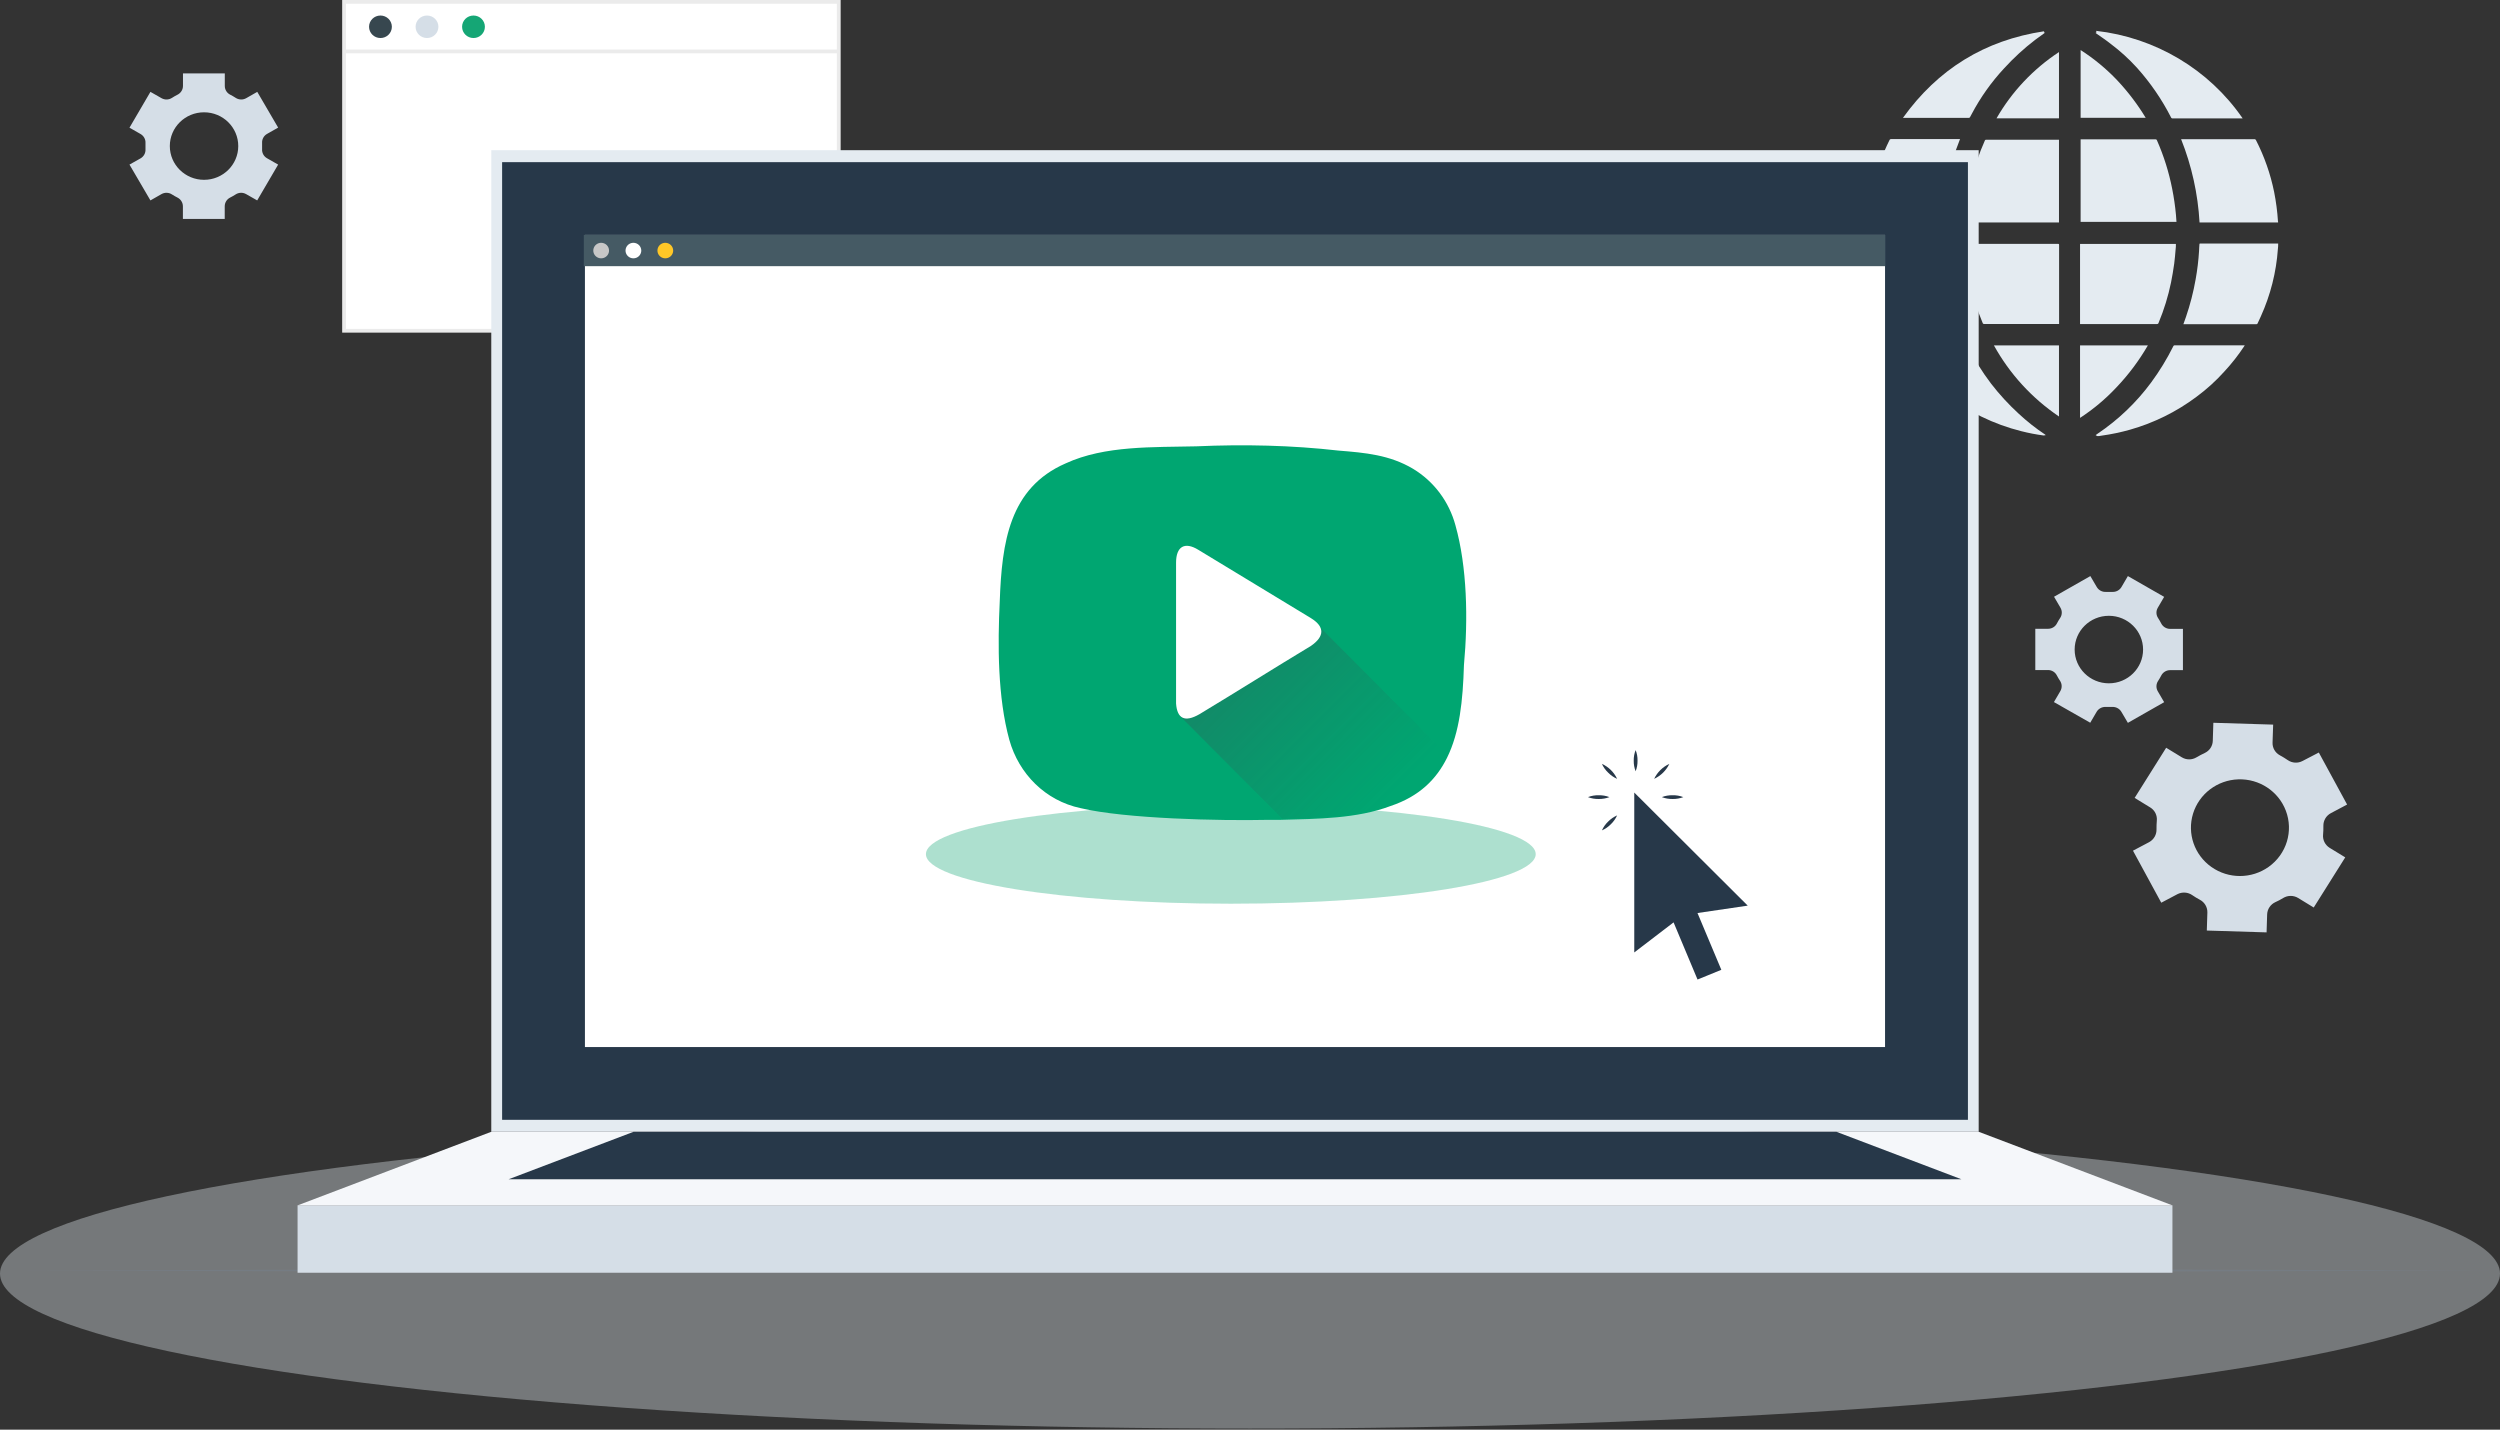 <svg width="668" height="382" viewBox="0 0 668 382" fill="none" xmlns="http://www.w3.org/2000/svg">
<rect x="0" y="0" width="668" height="382" fill="#333333" stroke="none"/>
<path fill-rule="evenodd" clip-rule="evenodd" d="M626.649 229.087L618.227 242.487L614.062 239.941C612.841 239.2 611.301 239.2 610.079 239.941C609.754 240.142 609.419 240.342 609.064 240.522C609.012 240.549 608.96 240.575 608.909 240.601C608.607 240.755 608.309 240.907 607.997 241.044C606.696 241.631 605.84 242.89 605.782 244.301L605.63 249.132L589.66 248.641L589.812 243.77C589.833 242.359 589.047 241.056 587.78 240.402C587.097 240.04 586.435 239.638 585.799 239.199C584.624 238.37 583.075 238.265 581.797 238.929L577.489 241.204L569.931 227.303L574.238 225.027C575.506 224.339 576.272 223.006 576.219 221.58C576.209 220.818 576.24 220.046 576.301 219.285C576.446 217.884 575.778 216.522 574.573 215.767L570.378 213.201L578.8 199.801L582.985 202.356C584.187 203.087 585.704 203.087 586.907 202.356C587.252 202.146 587.618 201.945 587.983 201.755C588.349 201.565 588.715 201.374 589.091 201.204C590.375 200.616 591.213 199.363 591.255 197.966L591.407 193.126L607.387 193.617L607.225 198.438C607.176 199.831 607.927 201.133 609.165 201.805C609.91 202.208 610.632 202.649 611.329 203.128C612.487 203.914 613.993 203.995 615.23 203.339L619.588 201.073L627.147 214.975L622.839 217.26C621.554 217.931 620.766 219.264 620.807 220.698C620.821 221.467 620.794 222.236 620.726 223.003C620.586 224.408 621.257 225.771 622.463 226.531L626.649 229.087ZM590.898 231.664C595.464 234.884 601.602 234.875 606.159 231.643C610.965 228.237 612.856 222.072 610.771 216.609C608.796 211.425 603.693 208.06 598.084 208.242C592.474 208.423 587.606 212.112 585.98 217.411C584.354 222.711 586.332 228.444 590.898 231.664Z" fill="#D5DEE7"/>
<path fill-rule="evenodd" clip-rule="evenodd" d="M578.261 187.623L568.569 193.146L566.822 190.179C566.309 189.328 565.355 188.832 564.353 188.896H563.52H562.697C561.695 188.832 560.742 189.328 560.229 190.179L558.512 193.116L548.81 187.593L550.527 184.656C551.027 183.795 550.992 182.728 550.435 181.9C550.127 181.442 549.845 180.967 549.592 180.477C549.148 179.593 548.235 179.034 547.235 179.034H543.832V168.009H547.266C548.268 168.009 549.183 167.445 549.622 166.556C549.878 166.067 550.159 165.592 550.466 165.132C551.023 164.309 551.058 163.244 550.557 162.386L548.84 159.45L558.542 153.927L560.269 156.874C560.779 157.723 561.729 158.219 562.728 158.157H563.551H564.384C565.388 158.219 566.342 157.719 566.852 156.864L568.569 153.927L578.261 159.48L576.554 162.406C576.053 163.264 576.089 164.329 576.646 165.153C576.949 165.615 577.227 166.094 577.479 166.586C577.929 167.47 578.843 168.031 579.846 168.039H583.279V179.064H579.846C578.841 179.067 577.925 179.63 577.479 180.517C577.227 181.006 576.949 181.481 576.646 181.94C576.089 182.768 576.054 183.835 576.554 184.697L578.261 187.623ZM554.346 173.561C554.346 178.543 558.439 182.582 563.489 182.582C568.539 182.582 572.632 178.543 572.632 173.561C572.632 168.58 568.539 164.541 563.489 164.541C558.439 164.541 554.346 168.58 554.346 173.561Z" fill="#D5DEE7"/>
<path fill-rule="evenodd" clip-rule="evenodd" d="M38.874 38.246C38.94 37.255 38.432 36.313 37.564 35.811L34.597 34.117L40.195 24.545L43.172 26.239C44.042 26.733 45.12 26.698 45.955 26.149C46.424 25.846 46.909 25.569 47.408 25.317C48.309 24.876 48.882 23.974 48.891 22.982V19.604H60.066V22.982C60.069 23.973 60.64 24.877 61.539 25.317C62.035 25.569 62.516 25.847 62.982 26.149C63.821 26.698 64.902 26.733 65.776 26.239L68.742 24.545L74.32 34.097L71.333 35.791C70.468 36.295 69.965 37.237 70.032 38.226V39.038V39.85C69.964 40.836 70.468 41.776 71.333 42.275L74.32 43.979L68.722 53.551L65.745 51.857C64.87 51.366 63.789 51.405 62.952 51.957C62.487 52.258 62.005 52.533 61.509 52.779C60.615 53.224 60.05 54.126 60.046 55.114V58.492H48.871V55.114C48.863 54.125 48.294 53.223 47.398 52.779C46.903 52.531 46.421 52.256 45.955 51.957C45.118 51.405 44.037 51.366 43.162 51.857L40.195 53.551L34.597 43.979L37.574 42.305C38.435 41.802 38.938 40.865 38.874 39.88V39.058V38.246ZM63.662 39.028C63.662 34.046 59.569 30.008 54.519 30.008C49.469 30.008 45.376 34.046 45.376 39.028C45.376 44.01 49.469 48.048 54.519 48.048C59.569 48.048 63.662 44.01 63.662 39.028Z" fill="#D5DEE7"/>
<path d="M523.706 37.194C520.903 44.242 519.251 51.684 518.81 59.243H518.525H499.223H498.979V58.702C498.979 58.201 499.091 57.7 499.142 57.199C499.39 54.599 499.828 52.02 500.452 49.481C501.483 45.329 502.961 41.297 504.861 37.454C504.934 37.261 505.131 37.142 505.339 37.164H523.727L523.706 37.194Z" fill="#E4EBF1"/>
<path d="M523.106 86.575H504.881C504.683 86.599 504.496 86.482 504.434 86.294C502.336 81.972 500.814 77.401 499.903 72.694C499.463 70.419 499.164 68.119 499.009 65.808C499.018 65.732 499.018 65.654 499.009 65.578V65.027C499.111 65.027 499.212 65.027 499.314 65.027H518.515C518.87 65.027 518.85 65.027 518.88 65.387C519.002 66.961 519.104 68.534 519.256 70.098C519.51 72.589 519.917 75.062 520.475 77.505C521.134 80.496 522 83.44 523.066 86.315C523.084 86.401 523.098 86.488 523.106 86.575Z" fill="#EBEBEB"/>
<path d="M599.797 92.268L599.634 92.538C598.091 94.872 596.362 97.081 594.463 99.143C592.189 101.69 589.652 103.998 586.895 106.029C581.582 110.009 575.568 112.986 569.157 114.809C566.665 115.514 564.126 116.047 561.558 116.402L560.817 116.523H560.37L559.953 116.262L560.43 115.921C565.993 112.185 570.859 107.53 574.816 102.16C577.048 99.128 579.013 95.912 580.688 92.549C580.749 92.361 580.937 92.244 581.135 92.268H599.797Z" fill="#E4EBF1"/>
<path d="M581.552 59.283H555.941V37.234H575.934C576.118 37.212 576.291 37.328 576.34 37.504C578.169 41.655 579.532 45.99 580.404 50.434C580.868 52.753 581.208 55.095 581.42 57.449C581.45 58.011 581.501 58.632 581.552 59.283Z" fill="#E4EBF1"/>
<path d="M581.399 65.177C581.399 65.698 581.399 66.179 581.317 66.73C581.205 67.963 581.124 69.196 580.952 70.419C580.708 72.113 580.444 73.806 580.098 75.48C579.339 79.167 578.227 82.775 576.776 86.254C576.73 86.467 576.528 86.611 576.309 86.585H555.787V65.177H581.399Z" fill="#E4EBF1"/>
<path d="M550.161 37.334V59.444H525.159C525.159 58.883 525.21 58.341 525.261 57.79C525.393 56.557 525.494 55.315 525.697 54.092C526.002 52.218 526.327 50.343 526.713 48.479C527.551 44.745 528.763 41.102 530.33 37.605C530.384 37.422 530.566 37.306 530.757 37.334H550.14H550.161Z" fill="#E4EBF1"/>
<path d="M550.19 65.468C550.19 72.403 550.19 79.332 550.19 86.254V86.575H530.197C529.999 86.597 529.814 86.474 529.761 86.284C528.238 82.699 527.098 78.967 526.357 75.149C525.981 73.145 525.697 71.2 525.443 69.216C525.28 67.923 525.24 66.61 525.148 65.307C525.148 65.307 525.148 65.237 525.148 65.167H549.876C550.129 65.147 550.19 65.227 550.19 65.468Z" fill="#E4EBF1"/>
<path d="M608.708 59.444H587.719C587.287 51.816 585.624 44.304 582.792 37.194H602.348C602.545 37.171 602.733 37.282 602.806 37.464C605.048 41.844 606.678 46.504 607.652 51.316C608.162 53.877 608.502 56.468 608.667 59.073C608.718 59.183 608.708 59.303 608.708 59.444Z" fill="#E4EBF1"/>
<path d="M608.727 65.027C608.727 65.528 608.727 66.029 608.656 66.48C608.224 72.71 606.684 78.817 604.105 84.52C603.82 85.162 603.515 85.793 603.221 86.435C603.174 86.563 603.043 86.643 602.906 86.625H583.604H583.4C583.634 85.964 583.868 85.322 584.091 84.681C585.216 81.391 586.082 78.02 586.682 74.598C587.13 72.112 587.432 69.602 587.586 67.081C587.586 66.49 587.657 65.898 587.688 65.297C587.688 65.147 587.688 65.067 587.901 65.077H608.707L608.727 65.027Z" fill="#E4EBF1"/>
<path d="M599.218 31.561C599.218 31.561 599.218 31.561 599.218 31.641H580.556C580.367 31.666 580.184 31.563 580.109 31.391C577.66 26.578 574.586 22.1 570.966 18.07C568.843 15.741 566.503 13.613 563.976 11.716C562.727 10.714 561.426 9.872 560.146 8.96L559.933 8.8L560.187 8.629C560.187 8.509 560.116 8.389 560.065 8.238C575.924 10.027 590.207 18.542 599.188 31.561H599.218Z" fill="#E4EBF1"/>
<path d="M546.614 116.272C546.44 116.325 546.259 116.355 546.076 116.362C544.059 116.099 542.061 115.714 540.092 115.21C536.41 114.292 532.837 112.988 529.435 111.321C525.549 109.417 521.906 107.062 518.586 104.305C516.217 102.354 514.031 100.197 512.053 97.861C510.579 96.094 509.222 94.236 507.99 92.298L507.908 92.128H525.291C525.479 92.109 525.656 92.221 525.717 92.398C527.496 95.94 529.597 99.315 531.996 102.481C534.211 105.355 536.672 108.038 539.351 110.499C541.563 112.56 543.941 114.441 546.462 116.122L546.614 116.272Z" fill="#E4EBF1"/>
<path d="M546.381 8.77C545.599 9.341 544.684 9.972 543.79 10.654C540.808 12.94 538.037 15.482 535.511 18.251C532.084 21.937 529.164 26.052 526.825 30.489C526.672 30.769 526.54 31.05 526.378 31.32C526.317 31.411 526.222 31.473 526.114 31.491C525.809 31.491 525.494 31.491 525.179 31.491H508.467C517.773 18.532 530.279 10.734 546.218 8.349L546.117 8.559L546.381 8.77Z" fill="#E4EBF1"/>
<path d="M573.911 92.288C571.553 96.367 568.712 100.155 565.449 103.573C562.568 106.641 559.324 109.357 555.787 111.662V92.288H573.911Z" fill="#E4EBF1"/>
<path d="M550.16 92.298V111.291C542.93 106.4 536.974 99.892 532.778 92.298H550.16Z" fill="#E4EBF1"/>
<path d="M573.333 31.481H555.941V13.37C559.511 15.663 562.789 18.372 565.703 21.438C568.594 24.514 571.151 27.88 573.333 31.481Z" fill="#E4EBF1"/>
<path d="M550.16 13.911V31.621H533.469C537.551 24.51 543.268 18.444 550.16 13.911V13.911Z" fill="#E4EBF1"/>
<rect x="91.935" y="0.501" width="132.18" height="87.878" fill="white"/>
<path fill-rule="evenodd" clip-rule="evenodd" d="M91.427 88.88H224.623V-6.10352e-05H91.427V88.88ZM223.607 87.878H92.444V1.002H223.607V87.878Z" fill="#EBEBEB"/>
<path d="M104.707 7.156C104.707 8.817 103.342 10.163 101.659 10.163C99.975 10.163 98.61 8.817 98.61 7.156C98.61 5.496 99.975 4.149 101.659 4.149C102.467 4.149 103.243 4.466 103.814 5.03C104.386 5.594 104.707 6.359 104.707 7.156Z" fill="#37474F"/>
<path d="M117.142 7.156C117.142 8.817 115.777 10.163 114.093 10.163C112.409 10.163 111.045 8.817 111.045 7.156C111.045 5.496 112.409 4.149 114.093 4.149C115.777 4.149 117.142 5.496 117.142 7.156Z" fill="#D5DEE7"/>
<path d="M129.566 7.156C129.566 8.817 128.202 10.163 126.518 10.163C124.834 10.163 123.469 8.817 123.469 7.156C123.469 5.496 124.834 4.149 126.518 4.149C128.202 4.149 129.566 5.496 129.566 7.156Z" fill="#15A675"/>
<rect x="91.935" y="13.24" width="132.18" height="1.002" fill="#EBEBEB"/>
<ellipse opacity="0.375" cx="334" cy="340.301" rx="334" ry="41.413" fill="#E4EBF1"/>
<path opacity="0.372" d="M6.773 339.479L89.133 339.239L171.492 339.148L336.212 338.978L500.931 339.148L583.29 339.239L665.65 339.479L583.29 339.73L500.931 339.81L336.212 339.98L171.492 339.81L89.133 339.72L6.773 339.479Z" fill="#778592"/>
<rect x="131.27" y="40.13" width="397.433" height="262.282" fill="#E4EBF1"/>
<rect x="134.167" y="43.328" width="391.663" height="255.887" fill="#273849"/>
<rect x="79.511" y="322.076" width="500.964" height="18.001" fill="#D5DEE7"/>
<path d="M79.511 322.076L131.271 302.412H528.714L580.475 322.076H79.511Z" fill="#F5F7FA"/>
<path d="M135.894 315.101L169.297 302.412H490.68L524.093 315.101H135.894Z" fill="#273849"/>
<rect x="156.293" y="62.772" width="347.39" height="216.999" fill="white"/>
<ellipse opacity="0.35" cx="328.874" cy="228.228" rx="81.467" ry="13.246" fill="#15A675"/>
<path d="M388.895 140.361C387.193 134.087 383.219 128.669 377.542 125.247C371.298 121.54 364.77 120.97 357.675 120.4C345.186 118.974 332.414 118.689 319.642 119.259C308.289 119.544 295.233 118.974 284.732 123.822C269.689 130.38 267.702 144.924 267.135 160.608C266.567 172.3 266.567 186.273 269.689 197.679C272.243 206.804 279.339 213.934 288.705 215.93C300.626 218.781 326.17 219.352 338.658 219.066C339.794 219.066 340.929 219.066 342.064 219.066C351.998 218.781 362.5 218.781 371.582 215.359C379.245 212.793 383.787 208.23 386.625 202.527C390.031 195.683 390.882 187.128 391.166 177.718C392.301 165.456 392.018 151.483 388.895 140.361Z" fill="#00A671"/>
<path d="M387.191 202.242C384.353 207.946 379.812 212.508 372.149 215.075C362.783 218.212 352.281 218.497 342.631 218.782L315.384 191.406L326.169 175.722L352.281 167.167L387.191 202.242Z" fill="url(#paint0_linear)" fill-opacity="0.4"/>
<path d="M314.245 150.341C314.245 146.064 316.516 144.638 320.205 146.919C330.139 152.908 340.357 159.181 350.291 165.17C353.981 167.451 353.981 170.018 350.291 172.584C340.357 178.573 330.423 184.846 320.489 190.835C316.516 193.116 314.529 191.975 314.245 187.983C314.245 186.272 314.245 154.334 314.245 150.341Z" fill="white"/>
<rect x="155.998" y="62.772" width="347.684" height="8.349" fill="#455A64"/>
<path d="M162.735 66.941C162.739 67.781 162.23 68.54 161.444 68.865C160.658 69.189 159.752 69.014 159.148 68.421C158.544 67.829 158.363 66.936 158.688 66.159C159.012 65.383 159.78 64.876 160.632 64.876C161.79 64.876 162.73 65.799 162.735 66.941Z" fill="#C7C7C7"/>
<path d="M171.35 66.941C171.354 67.782 170.843 68.542 170.056 68.866C169.269 69.189 168.362 69.013 167.759 68.418C167.156 67.823 166.977 66.928 167.305 66.152C167.633 65.376 168.404 64.872 169.256 64.876C170.41 64.882 171.344 65.803 171.35 66.941Z" fill="white"/>
<path d="M179.874 66.941C179.878 67.781 179.368 68.54 178.582 68.865C177.797 69.189 176.89 69.014 176.287 68.421C175.683 67.829 175.501 66.936 175.826 66.159C176.151 65.383 176.919 64.876 177.77 64.876C178.928 64.876 179.868 65.799 179.874 66.941Z" fill="#FFC727"/>
<path d="M453.57 243.96L459.94 259.134L453.58 261.73L447.18 246.456L436.675 254.494V211.768L466.99 241.986L453.57 243.96Z" fill="#273849"/>
<path d="M437.041 206.085C436.69 205.18 436.517 204.217 436.533 203.248C436.513 202.283 436.686 201.322 437.041 200.422C437.401 201.321 437.573 202.282 437.549 203.248C437.569 204.218 437.397 205.181 437.041 206.085Z" fill="#273849"/>
<path d="M432.095 208.11C431.198 207.715 430.387 207.154 429.707 206.456C428.995 205.788 428.425 204.988 428.03 204.101C429.824 204.92 431.264 206.341 432.095 208.11Z" fill="#273849"/>
<path d="M430.043 212.99C429.128 213.336 428.156 213.506 427.177 213.492C426.194 213.512 425.217 213.342 424.301 212.99C425.216 212.635 426.194 212.464 427.177 212.489C428.156 212.47 429.13 212.64 430.043 212.99Z" fill="#273849"/>
<path d="M432.095 217.871C431.695 218.753 431.13 219.552 430.429 220.227C429.746 220.927 428.932 221.489 428.03 221.88C428.427 220.992 428.997 220.188 429.707 219.515C430.391 218.823 431.201 218.266 432.095 217.871Z" fill="#273849"/>
<path d="M444.041 212.99C444.957 212.639 445.934 212.469 446.917 212.489C447.896 212.465 448.871 212.636 449.782 212.99C448.87 213.34 447.896 213.511 446.917 213.492C445.935 213.507 444.959 213.337 444.041 212.99Z" fill="#273849"/>
<path d="M441.987 208.11C442.827 206.346 444.264 204.928 446.052 204.101C445.213 205.864 443.775 207.282 441.987 208.11Z" fill="#273849"/>
<defs>
<linearGradient id="paint0_linear" x1="329.525" y1="174.914" x2="369.352" y2="214.554" gradientUnits="userSpaceOnUse">
<stop stop-color="#443D4E" stop-opacity="0.7"/>
<stop offset="1" stop-color="#443D4E" stop-opacity="0"/>
</linearGradient>
</defs>
</svg>
